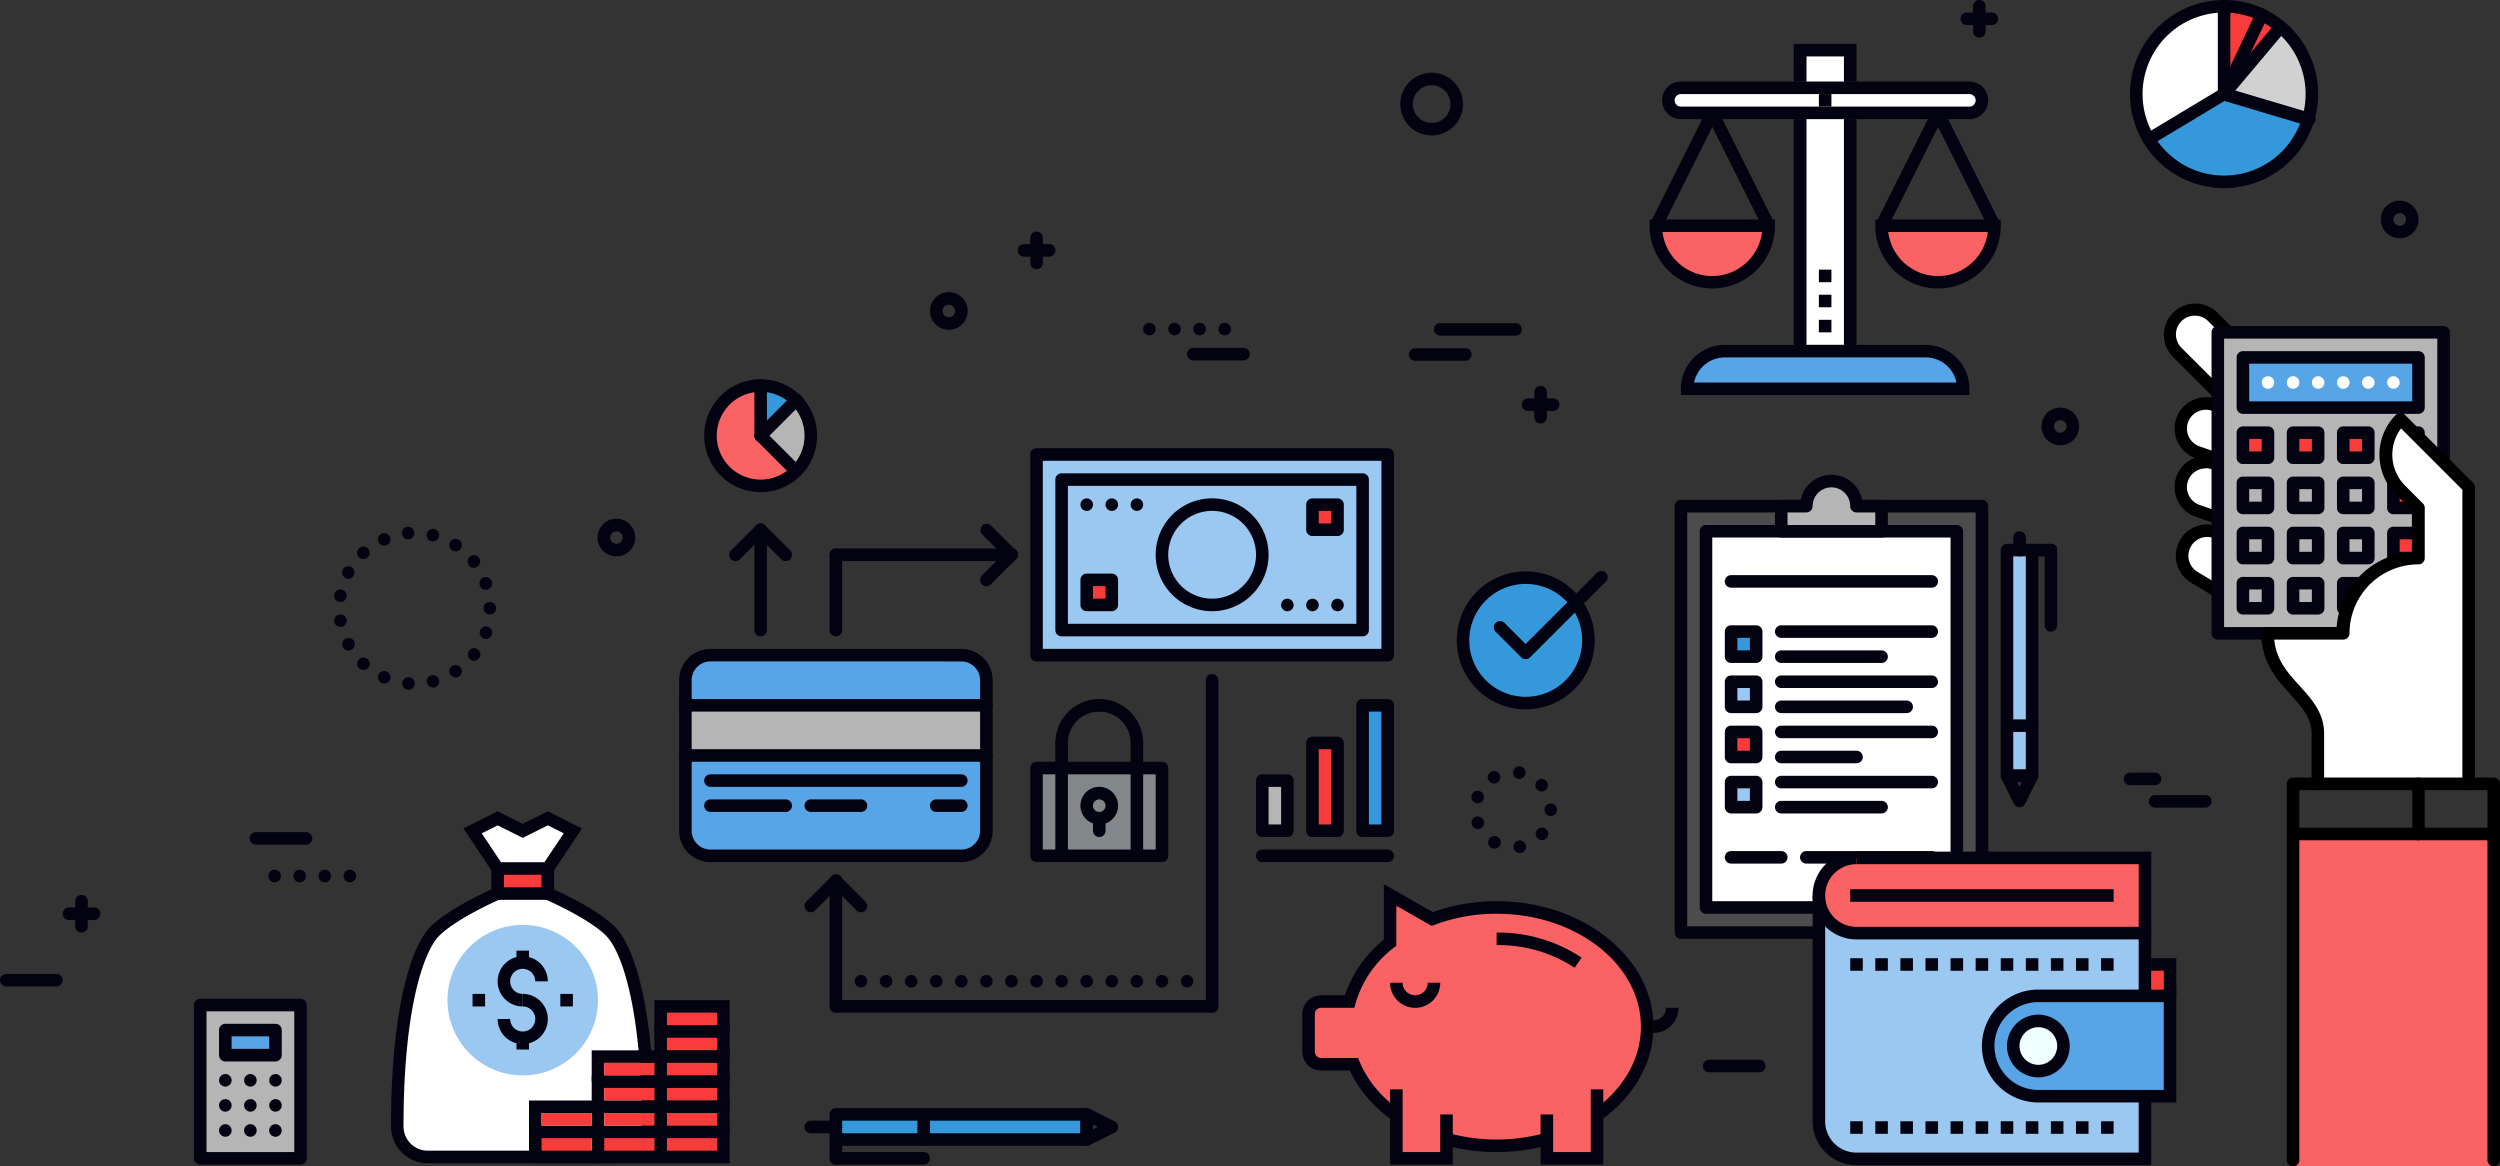 <svg id="Laag_1" data-name="Laag 1" xmlns="http://www.w3.org/2000/svg" viewBox="0 0 398.68 186"><rect x="0" y="0" width="398.68" height="186" fill="#333333" stroke="none"/><defs><style>.cls-1{fill:#fff;}.cls-2{fill:#57a4e6;}.cls-3{fill:#020210;}.cls-4{fill:#fb6263;}.cls-5{fill:#b5b5b5;}.cls-6{fill:#fa3b3c;}.cls-7{fill:#9ac8f0;}.cls-8{fill:#4c4c4c;}.cls-9{fill:#3498db;}.cls-10{fill:azure;}.cls-11{fill:#82888a;}.cls-12{fill:#d1d1d1;}</style></defs><title>valuationHeader</title><path class="cls-1" d="M268.06,18a2,2,0,0,1,0-4h46a2,2,0,1,1,0,4Z"/><path class="cls-2" d="M313.06,62h-44a6,6,0,0,1,6-6h32A6,6,0,0,1,313.06,62Z"/><rect class="cls-1" x="288.06" y="8" width="6" height="47"/><path class="cls-3" d="M314.06,19h-46a3,3,0,0,1,0-6h46a3,3,0,1,1,0,6Zm-46-4a1,1,0,0,0,0,2h46a1,1,0,1,0,0-2Z"/><rect class="cls-3" x="294.06" y="19" width="2" height="36"/><polygon class="cls-3" points="296.06 13 294.06 13 294.06 9 288.06 9 288.06 13 286.06 13 286.06 7 296.06 7 296.06 13"/><rect class="cls-3" x="286.06" y="19" width="2" height="36"/><path class="cls-3" d="M314.06,63h-46V62a7,7,0,0,1,7-7h32a7,7,0,0,1,7,7Zm-43.9-2H312a5,5,0,0,0-4.9-4h-32A5,5,0,0,0,270.16,61Z"/><path class="cls-4" d="M264.06,36h18a9,9,0,0,1-18,0Z"/><path class="cls-3" d="M273.06,46a10,10,0,0,1-10-10V35h20v1A10,10,0,0,1,273.06,46Zm-7.94-9A8,8,0,0,0,281,37Z"/><rect class="cls-3" x="258.49" y="26" width="20.12" height="2" transform="translate(124.3 255.12) rotate(-63.43)"/><rect class="cls-3" x="276.56" y="16.94" width="2" height="20.12" transform="translate(17.23 126.98) rotate(-26.57)"/><path class="cls-4" d="M300.06,36h18a9,9,0,0,1-18,0Z"/><path class="cls-3" d="M309.06,46a10,10,0,0,1-10-10V35h20v1A10,10,0,0,1,309.06,46Zm-7.94-9A8,8,0,0,0,317,37Z"/><rect class="cls-3" x="294.49" y="26" width="20.12" height="2" transform="translate(144.19 287.32) rotate(-63.43)"/><rect class="cls-3" x="312.56" y="16.94" width="2" height="20.12" transform="translate(21.03 143.08) rotate(-26.57)"/><rect class="cls-3" x="290.06" y="15" width="2" height="2"/><rect class="cls-3" x="290.06" y="51" width="2" height="2"/><rect class="cls-3" x="290.06" y="47" width="2" height="2"/><rect class="cls-3" x="290.06" y="43" width="2" height="2"/><rect class="cls-4" x="365.68" y="133" width="32" height="53"/><path class="cls-1" d="M347.2,50.51a4,4,0,0,1,5.66,0l11.31,11.31a4,4,0,0,1-5.66,5.66L347.2,56.17A4,4,0,0,1,347.2,50.51Z"/><path d="M361.34,69.66a5,5,0,0,1-3.54-1.46L346.49,56.88a5,5,0,0,1,7.07-7.07l11.31,11.31a5,5,0,0,1-3.54,8.54ZM350,50.34a3,3,0,0,0-2.12,5.12l11.31,11.31a3.07,3.07,0,0,0,4.24,0,3,3,0,0,0,0-4.24L352.15,51.22A3,3,0,0,0,350,50.34Z"/><path class="cls-1" d="M348,67a4,4,0,0,1,5.09-2.47l3.78,1.31a4,4,0,0,1-2.62,7.56l-3.78-1.31A4,4,0,0,1,348,67Z"/><path d="M355.57,74.66a5,5,0,0,1-1.64-.28l-3.78-1.31a5,5,0,1,1,3.28-9.45l3.78,1.31a5,5,0,0,1-1.64,9.73Zm-3.78-9.31a3,3,0,0,0-1,5.84l3.78,1.31a3,3,0,0,0,2-5.67l-3.78-1.31A3,3,0,0,0,351.8,65.34Z"/><path class="cls-1" d="M348,76.35a4,4,0,0,1,5.09-2.47l3.78,1.31a4,4,0,0,1-2.62,7.56l-3.78-1.31A4,4,0,0,1,348,76.35Z"/><path d="M355.57,84a5,5,0,0,1-1.64-.28l-3.78-1.31a5,5,0,1,1,3.28-9.45l3.78,1.31A5,5,0,0,1,355.57,84Zm-3.78-9.31a3,3,0,0,0-1,5.84l3.78,1.31a3,3,0,0,0,2-5.67l-3.78-1.31A3,3,0,0,0,351.8,74.66Z"/><path class="cls-1" d="M348.54,86.58A4,4,0,0,1,354,85.2l3.43,2.05a4,4,0,0,1-4.11,6.86l-3.43-2.05A4,4,0,0,1,348.54,86.58Z"/><path d="M355.4,95.68a5,5,0,0,1-2.56-.71l-3.43-2.05a5,5,0,0,1-1.72-6.86,5,5,0,0,1,6.86-1.72L358,86.39a5,5,0,0,1-2.57,9.29ZM352,85.63a3,3,0,0,0-1.54,5.58l3.43,2.05a3,3,0,1,0,3.08-5.15l-3.43-2.05A3,3,0,0,0,352,85.63Z"/><rect class="cls-5" x="353.68" y="53" width="36" height="48"/><rect class="cls-6" x="381.68" y="69" width="4" height="4"/><rect class="cls-6" x="373.68" y="69" width="4" height="4"/><rect class="cls-6" x="365.71" y="69" width="4" height="4"/><rect class="cls-6" x="357.68" y="69" width="4" height="4"/><rect class="cls-6" x="381.68" y="77" width="4" height="4"/><rect class="cls-6" x="381.68" y="85" width="4" height="4"/><rect class="cls-6" x="381.68" y="93" width="4" height="4"/><rect class="cls-2" x="357.68" y="57" width="28" height="8"/><path class="cls-3" d="M385.68,66h-28a1,1,0,0,1-1-1V57a1,1,0,0,1,1-1h28a1,1,0,0,1,1,1v8A1,1,0,0,1,385.68,66Zm-27-2h26V58h-26Z"/><path class="cls-3" d="M385.68,74h-4a1,1,0,0,1-1-1V69a1,1,0,0,1,1-1h4a1,1,0,0,1,1,1v4A1,1,0,0,1,385.68,74Zm-3-2h2V70h-2Z"/><path class="cls-3" d="M385.68,82h-4a1,1,0,0,1-1-1V77a1,1,0,0,1,1-1h4a1,1,0,0,1,1,1v4A1,1,0,0,1,385.68,82Zm-3-2h2V78h-2Z"/><path class="cls-3" d="M385.68,90h-4a1,1,0,0,1-1-1V85a1,1,0,0,1,1-1h4a1,1,0,0,1,1,1v4A1,1,0,0,1,385.68,90Zm-3-2h2V86h-2Z"/><path class="cls-3" d="M385.68,98h-4a1,1,0,0,1-1-1V93a1,1,0,0,1,1-1h4a1,1,0,0,1,1,1v4A1,1,0,0,1,385.68,98Zm-3-2h2V94h-2Z"/><path class="cls-3" d="M361.68,74h-4a1,1,0,0,1-1-1V69a1,1,0,0,1,1-1h4a1,1,0,0,1,1,1v4A1,1,0,0,1,361.68,74Zm-3-2h2V70h-2Z"/><path class="cls-3" d="M361.68,82h-4a1,1,0,0,1-1-1V77a1,1,0,0,1,1-1h4a1,1,0,0,1,1,1v4A1,1,0,0,1,361.68,82Zm-3-2h2V78h-2Z"/><path class="cls-3" d="M361.68,90h-4a1,1,0,0,1-1-1V85a1,1,0,0,1,1-1h4a1,1,0,0,1,1,1v4A1,1,0,0,1,361.68,90Zm-3-2h2V86h-2Z"/><path class="cls-3" d="M369.68,74h-4a1,1,0,0,1-1-1V69a1,1,0,0,1,1-1h4a1,1,0,0,1,1,1v4A1,1,0,0,1,369.68,74Zm-3-2h2V70h-2Z"/><path class="cls-3" d="M369.68,82h-4a1,1,0,0,1-1-1V77a1,1,0,0,1,1-1h4a1,1,0,0,1,1,1v4A1,1,0,0,1,369.68,82Zm-3-2h2V78h-2Z"/><path class="cls-3" d="M369.68,90h-4a1,1,0,0,1-1-1V85a1,1,0,0,1,1-1h4a1,1,0,0,1,1,1v4A1,1,0,0,1,369.68,90Zm-3-2h2V86h-2Z"/><path class="cls-3" d="M377.68,74h-4a1,1,0,0,1-1-1V69a1,1,0,0,1,1-1h4a1,1,0,0,1,1,1v4A1,1,0,0,1,377.68,74Zm-3-2h2V70h-2Z"/><path class="cls-3" d="M377.68,82h-4a1,1,0,0,1-1-1V77a1,1,0,0,1,1-1h4a1,1,0,0,1,1,1v4A1,1,0,0,1,377.68,82Zm-3-2h2V78h-2Z"/><path class="cls-3" d="M377.68,90h-4a1,1,0,0,1-1-1V85a1,1,0,0,1,1-1h4a1,1,0,0,1,1,1v4A1,1,0,0,1,377.68,90Zm-3-2h2V86h-2Z"/><path class="cls-3" d="M385.68,98h-4a1,1,0,0,1-1-1V93a1,1,0,0,1,1-1h4a1,1,0,0,1,1,1v4A1,1,0,0,1,385.68,98Zm-3-2h2V94h-2Z"/><path class="cls-3" d="M361.68,98h-4a1,1,0,0,1-1-1V93a1,1,0,0,1,1-1h4a1,1,0,0,1,1,1v4A1,1,0,0,1,361.68,98Zm-3-2h2V94h-2Z"/><path class="cls-3" d="M369.68,98h-4a1,1,0,0,1-1-1V93a1,1,0,0,1,1-1h4a1,1,0,0,1,1,1v4A1,1,0,0,1,369.68,98Zm-3-2h2V94h-2Z"/><path class="cls-3" d="M377.68,98h-4a1,1,0,0,1-1-1V93a1,1,0,0,1,1-1h4a1,1,0,0,1,1,1v4A1,1,0,0,1,377.68,98Zm-3-2h2V94h-2Z"/><path class="cls-1" d="M380.68,61a1,1,0,0,1,1-1h0a1,1,0,0,1,1,1h0a1,1,0,0,1-1,1h0A1,1,0,0,1,380.68,61Zm-4,0a1,1,0,0,1,1-1h0a1,1,0,0,1,1,1h0a1,1,0,0,1-1,1h0A1,1,0,0,1,376.68,61Zm-4,0a1,1,0,0,1,1-1h0a1,1,0,0,1,1,1h0a1,1,0,0,1-1,1h0A1,1,0,0,1,372.68,61Zm-4,0a1,1,0,0,1,1-1h0a1,1,0,0,1,1,1h0a1,1,0,0,1-1,1h0A1,1,0,0,1,368.68,61Zm-4,0a1,1,0,0,1,1-1h0a1,1,0,0,1,1,1h0a1,1,0,0,1-1,1h0A1,1,0,0,1,364.68,61Zm-4,0a1,1,0,0,1,1-1h0a1,1,0,0,1,1,1h0a1,1,0,0,1-1,1h0A1,1,0,0,1,360.68,61Z"/><path class="cls-3" d="M389.68,102h-36a1,1,0,0,1-1-1V53a1,1,0,0,1,1-1h36a1,1,0,0,1,1,1v48A1,1,0,0,1,389.68,102Zm-35-2h34V54h-34Z"/><path class="cls-1" d="M369.68,125v-8c0-6.25-8-8-8-16h12a12,12,0,0,1,12-12V81l-2.83-2.83a8,8,0,0,1,0-11.31l10.83,10.83V125Z"/><path d="M397.68,134h-32a1,1,0,0,1-1-1v-8a1,1,0,0,1,1-1h32a1,1,0,0,1,1,1v8A1,1,0,0,1,397.68,134Zm-31-2h30v-6h-30Z"/><path d="M385.68,134a1,1,0,0,1-1-1v-8a1,1,0,0,1,2,0v8A1,1,0,0,1,385.68,134Z"/><path d="M397.68,186a1,1,0,0,1-1-1V133a1,1,0,1,1,2,0v52A1,1,0,0,1,397.68,186Z"/><path d="M365.68,186a1,1,0,0,1-1-1V133a1,1,0,1,1,2,0v52A1,1,0,0,1,365.68,186Z"/><path d="M393.68,126a1,1,0,0,1-1-1V78.1l-9.78-9.78a7,7,0,0,0,.66,9.14l2.83,2.83a1,1,0,0,1,.29.71v8a1,1,0,0,1-1,1,11,11,0,0,0-11,11,1,1,0,0,1-1,1h-11c.31,3.26,2.14,5.27,4.06,7.39s3.89,4.29,3.89,7.61v8a1,1,0,1,1-2,0v-8c0-2.55-1.56-4.27-3.37-6.26-2.17-2.39-4.63-5.1-4.63-9.74a1,1,0,0,1,1-1h11a13,13,0,0,1,12-12V81.41l-2.54-2.54a9,9,0,0,1,0-12.73,1,1,0,0,1,1.41,0L394.39,77a1,1,0,0,1,.29.71V125A1,1,0,0,1,393.68,126Z"/><rect class="cls-7" x="320.06" y="87.72" width="4" height="36"/><rect class="cls-8" x="268.06" y="80.72" width="48" height="68"/><rect class="cls-1" x="272.06" y="84.72" width="40" height="60"/><path class="cls-3" d="M312.06,145.72h-40a1,1,0,0,1-1-1v-60a1,1,0,0,1,1-1h40a1,1,0,0,1,1,1v60A1,1,0,0,1,312.06,145.72Zm-39-2h38v-58h-38Z"/><path class="cls-3" d="M316.06,149.72h-48a1,1,0,0,1-1-1v-68a1,1,0,0,1,1-1h48a1,1,0,0,1,1,1v68A1,1,0,0,1,316.06,149.72Zm-47-2h46v-66h-46Z"/><path class="cls-5" d="M296.06,80.72a4,4,0,0,0-8,0h-4v4h16v-4Z"/><rect class="cls-7" x="276.06" y="108.72" width="4" height="4"/><rect class="cls-7" x="276.06" y="124.72" width="4" height="4"/><rect class="cls-9" x="276.06" y="100.72" width="4" height="4"/><rect class="cls-6" x="276.06" y="116.72" width="4" height="4"/><path class="cls-3" d="M300.06,85.72h-16a1,1,0,0,1-1-1v-4a1,1,0,0,1,1-1h3.1a5,5,0,0,1,9.8,0h3.1a1,1,0,0,1,1,1v4A1,1,0,0,1,300.06,85.72Zm-15-2h14v-2h-3a1,1,0,0,1-1-1,3,3,0,0,0-6,0,1,1,0,0,1-1,1h-3Z"/><path class="cls-3" d="M308.06,93.72h-32a1,1,0,0,1,0-2h32a1,1,0,0,1,0,2Z"/><path class="cls-3" d="M280.06,105.72h-4a1,1,0,0,1-1-1v-4a1,1,0,0,1,1-1h4a1,1,0,0,1,1,1v4A1,1,0,0,1,280.06,105.72Zm-3-2h2v-2h-2Z"/><path class="cls-3" d="M308.06,101.72h-24a1,1,0,0,1,0-2h24a1,1,0,0,1,0,2Z"/><path class="cls-3" d="M300.06,105.72h-16a1,1,0,0,1,0-2h16a1,1,0,0,1,0,2Z"/><path class="cls-3" d="M280.06,113.72h-4a1,1,0,0,1-1-1v-4a1,1,0,0,1,1-1h4a1,1,0,0,1,1,1v4A1,1,0,0,1,280.06,113.72Zm-3-2h2v-2h-2Z"/><path class="cls-3" d="M308.06,109.72h-24a1,1,0,0,1,0-2h24a1,1,0,0,1,0,2Z"/><path class="cls-3" d="M304.06,113.72h-20a1,1,0,0,1,0-2h20a1,1,0,0,1,0,2Z"/><path class="cls-3" d="M280.06,121.72h-4a1,1,0,0,1-1-1v-4a1,1,0,0,1,1-1h4a1,1,0,0,1,1,1v4A1,1,0,0,1,280.06,121.72Zm-3-2h2v-2h-2Z"/><path class="cls-3" d="M308.06,117.72h-24a1,1,0,0,1,0-2h24a1,1,0,0,1,0,2Z"/><path class="cls-3" d="M296.06,121.72h-12a1,1,0,0,1,0-2h12a1,1,0,0,1,0,2Z"/><path class="cls-3" d="M280.06,129.72h-4a1,1,0,0,1-1-1v-4a1,1,0,0,1,1-1h4a1,1,0,0,1,1,1v4A1,1,0,0,1,280.06,129.72Zm-3-2h2v-2h-2Z"/><path class="cls-3" d="M308.06,125.72h-24a1,1,0,0,1,0-2h24a1,1,0,0,1,0,2Z"/><path class="cls-3" d="M300.06,129.72h-16a1,1,0,0,1,0-2h16a1,1,0,0,1,0,2Z"/><path class="cls-3" d="M284.06,137.72h-8a1,1,0,0,1,0-2h8a1,1,0,0,1,0,2Z"/><path class="cls-3" d="M308.06,137.72h-20a1,1,0,0,1,0-2h20a1,1,0,0,1,0,2Z"/><path class="cls-3" d="M324.06,124.72h-4a1,1,0,0,1-1-1v-36a1,1,0,0,1,1-1h4a1,1,0,0,1,1,1v36A1,1,0,0,1,324.06,124.72Zm-3-2h2v-34h-2Z"/><path class="cls-3" d="M322.06,128.72a1,1,0,0,1-.89-.55l-2-4a1,1,0,0,1,.89-1.45h4a1,1,0,0,1,.89,1.45l-2,4A1,1,0,0,1,322.06,128.72Zm-.38-4,.38.76.38-.76Z"/><path class="cls-3" d="M327.06,100.72a1,1,0,0,1-1-1v-12a1,1,0,0,1,2,0v12A1,1,0,0,1,327.06,100.72Z"/><path class="cls-3" d="M327.06,88.72h-3a1,1,0,0,1,0-2h3a1,1,0,0,1,0,2Z"/><path class="cls-3" d="M322.06,88.72a1,1,0,0,1-1-1v-2a1,1,0,0,1,2,0v2A1,1,0,0,1,322.06,88.72Z"/><path class="cls-3" d="M324.06,116.72h-4a1,1,0,0,1,0-2h4a1,1,0,0,1,0,2Z"/><path class="cls-7" d="M290.06,142.81v36a6,6,0,0,0,6,6h46v-36h-46a6,6,0,0,1-6-6Z"/><rect class="cls-4" x="296.06" y="136.81" width="46" height="12"/><circle class="cls-4" cx="296.06" cy="142.81" r="6"/><polygon class="cls-3" points="343.06 148.81 341.06 148.81 341.06 137.81 296.06 137.81 296.06 135.81 343.06 135.81 343.06 148.81"/><rect class="cls-3" x="295.06" y="141.81" width="42" height="2"/><path class="cls-3" d="M343.06,158.81h-2v-9h-45a7,7,0,0,1,0-14v2a5,5,0,0,0,0,10h47Z"/><path class="cls-3" d="M343.06,185.81h-47a7,7,0,0,1-7-7v-36h2v36a5,5,0,0,0,5,5h45v-9h2Z"/><path class="cls-2" d="M325.06,174.81a8,8,0,0,1,0-16h21v16Z"/><circle class="cls-10" cx="325.06" cy="166.81" r="4"/><path class="cls-3" d="M325.06,171.81a5,5,0,1,1,5-5A5,5,0,0,1,325.06,171.81Zm0-8a3,3,0,1,0,3,3A3,3,0,0,0,325.06,163.81Z"/><path class="cls-3" d="M347.06,175.81h-22a9,9,0,0,1,0-18h22Zm-22-16a7,7,0,0,0,0,14h20v-14Z"/><rect class="cls-3" x="335.06" y="152.81" width="2" height="2"/><rect class="cls-3" x="331.06" y="152.81" width="2" height="2"/><rect class="cls-3" x="327.06" y="152.81" width="2" height="2"/><rect class="cls-3" x="323.06" y="152.81" width="2" height="2"/><rect class="cls-3" x="319.06" y="152.81" width="2" height="2"/><rect class="cls-3" x="315.06" y="152.81" width="2" height="2"/><rect class="cls-3" x="311.06" y="152.81" width="2" height="2"/><rect class="cls-3" x="307.06" y="152.81" width="2" height="2"/><rect class="cls-3" x="303.06" y="152.81" width="2" height="2"/><rect class="cls-3" x="299.06" y="152.81" width="2" height="2"/><rect class="cls-3" x="295.06" y="152.81" width="2" height="2"/><rect class="cls-3" x="335.06" y="178.81" width="2" height="2"/><rect class="cls-3" x="331.06" y="178.81" width="2" height="2"/><rect class="cls-3" x="327.06" y="178.81" width="2" height="2"/><rect class="cls-3" x="323.06" y="178.81" width="2" height="2"/><rect class="cls-3" x="319.06" y="178.81" width="2" height="2"/><rect class="cls-3" x="315.06" y="178.81" width="2" height="2"/><rect class="cls-3" x="311.06" y="178.81" width="2" height="2"/><rect class="cls-3" x="307.06" y="178.81" width="2" height="2"/><rect class="cls-3" x="303.06" y="178.81" width="2" height="2"/><rect class="cls-3" x="299.06" y="178.81" width="2" height="2"/><rect class="cls-3" x="295.06" y="178.81" width="2" height="2"/><polygon class="cls-3" points="347.06 158.81 345.06 158.81 345.06 154.81 343.06 154.81 343.06 152.81 347.06 152.81 347.06 158.81"/><rect class="cls-6" x="343.06" y="154.81" width="2" height="3"/><rect class="cls-11" x="165.3" y="122.48" width="20" height="14"/><path class="cls-3" d="M185.3,137.48h-20a1,1,0,0,1-1-1v-14a1,1,0,0,1,1-1h20a1,1,0,0,1,1,1v14A1,1,0,0,1,185.3,137.48Zm-19-2h18v-12h-18Z"/><path class="cls-3" d="M169.3,137.48a1,1,0,0,1-1-1v-14a1,1,0,0,1,2,0v14A1,1,0,0,1,169.3,137.48Z"/><path class="cls-3" d="M181.3,137.48a1,1,0,0,1-1-1v-14a1,1,0,0,1,2,0v14A1,1,0,0,1,181.3,137.48Z"/><path class="cls-3" d="M175.3,131.48a3,3,0,1,1,3-3A3,3,0,0,1,175.3,131.48Zm0-4a1,1,0,1,0,1,1A1,1,0,0,0,175.3,127.48Z"/><path class="cls-3" d="M175.3,133.48a1,1,0,0,1-1-1v-2a1,1,0,0,1,2,0v2A1,1,0,0,1,175.3,133.48Z"/><rect class="cls-2" x="109.3" y="104.48" width="48" height="32" rx="4" ry="4"/><rect class="cls-5" x="109.3" y="112.48" width="48" height="8"/><path class="cls-3" d="M153.3,137.48h-40a5,5,0,0,1-5-5v-24a5,5,0,0,1,5-5h40a5,5,0,0,1,5,5v24A5,5,0,0,1,153.3,137.48Zm-40-32a3,3,0,0,0-3,3v24a3,3,0,0,0,3,3h40a3,3,0,0,0,3-3v-24a3,3,0,0,0-3-3Z"/><path class="cls-3" d="M157.3,113.48h-48a1,1,0,0,1,0-2h48a1,1,0,0,1,0,2Z"/><path class="cls-3" d="M157.3,121.48h-48a1,1,0,0,1,0-2h48a1,1,0,0,1,0,2Z"/><path class="cls-3" d="M153.3,125.48h-40a1,1,0,0,1,0-2h40a1,1,0,0,1,0,2Z"/><path class="cls-3" d="M125.3,129.48h-12a1,1,0,0,1,0-2h12a1,1,0,1,1,0,2Z"/><path class="cls-3" d="M137.3,129.48h-8a1,1,0,0,1,0-2h8a1,1,0,0,1,0,2Z"/><path class="cls-3" d="M153.3,129.48h-4a1,1,0,0,1,0-2h4a1,1,0,0,1,0,2Z"/><path class="cls-3" d="M193.3,161.48a1,1,0,0,1-1-1v-52a1,1,0,0,1,2,0v52A1,1,0,0,1,193.3,161.48Z"/><path class="cls-3" d="M193.3,161.48h-60a1,1,0,0,1,0-2h60a1,1,0,0,1,0,2Z"/><path class="cls-3" d="M133.3,161.48a1,1,0,0,1-1-1v-20a1,1,0,0,1,2,0v20A1,1,0,0,1,133.3,161.48Z"/><path class="cls-3" d="M129.3,145.48a1,1,0,0,1-.71-1.71l4-4a1,1,0,1,1,1.41,1.41l-4,4A1,1,0,0,1,129.3,145.48Z"/><path class="cls-3" d="M137.3,145.48a1,1,0,0,1-.71-.29l-4-4a1,1,0,0,1,1.41-1.41l4,4a1,1,0,0,1-.71,1.71Z"/><path class="cls-3" d="M133.3,101.48a1,1,0,0,1-1-1v-12a1,1,0,1,1,2,0v12A1,1,0,0,1,133.3,101.48Z"/><rect class="cls-7" x="165.3" y="72.48" width="56" height="32"/><rect class="cls-6" x="173.3" y="92.47" width="4" height="4"/><rect class="cls-6" x="209.3" y="80.72" width="4" height="4"/><path class="cls-3" d="M221.3,105.48h-56a1,1,0,0,1-1-1v-32a1,1,0,0,1,1-1h56a1,1,0,0,1,1,1v32A1,1,0,0,1,221.3,105.48Zm-55-2h54v-30h-54Z"/><path class="cls-3" d="M217.3,101.48h-48a1,1,0,0,1-1-1v-24a1,1,0,0,1,1-1h48a1,1,0,0,1,1,1v24A1,1,0,0,1,217.3,101.48Zm-47-2h46v-22h-46Z"/><path class="cls-3" d="M193.3,97.47a9,9,0,1,1,9-9A9,9,0,0,1,193.3,97.47Zm0-16a7,7,0,1,0,7,7A7,7,0,0,0,193.3,81.47Z"/><path class="cls-3" d="M173.3,81.48a1.05,1.05,0,0,1-.71-.29,1,1,0,0,1-.29-.71,1,1,0,1,1,2,0,1,1,0,0,1-1,1Z"/><path class="cls-3" d="M176.3,80.48a1,1,0,0,1,1-1h0a1,1,0,0,1,1,1h0a1,1,0,0,1-1,1h0A1,1,0,0,1,176.3,80.48Z"/><path class="cls-3" d="M181.3,81.48a1,1,0,1,1,.71-1.71,1,1,0,0,1,0,1.42A1.05,1.05,0,0,1,181.3,81.48Z"/><path class="cls-3" d="M205.3,97.48a1,1,0,0,1-1-1,1,1,0,0,1,.29-.71,1,1,0,1,1,.71,1.71Z"/><path class="cls-3" d="M208.3,96.48a1,1,0,0,1,1-1h0a1,1,0,0,1,1,1h0a1,1,0,0,1-1,1h0A1,1,0,0,1,208.3,96.48Z"/><path class="cls-3" d="M213.3,97.48a1.05,1.05,0,0,1-.71-.29,1,1,0,0,1-.29-.71,1,1,0,0,1,.29-.71A1,1,0,0,1,214,97.19,1,1,0,0,1,213.3,97.48Z"/><path class="cls-3" d="M213.3,85.48h-4a1,1,0,0,1-1-1v-4a1,1,0,0,1,1-1h4a1,1,0,0,1,1,1v4A1,1,0,0,1,213.3,85.48Zm-3-2h2v-2h-2Z"/><path class="cls-3" d="M177.3,97.47h-4a1,1,0,0,1-1-1v-4a1,1,0,0,1,1-1h4a1,1,0,0,1,1,1v4A1,1,0,0,1,177.3,97.47Zm-3-2h2v-2h-2Z"/><path class="cls-3" d="M161.3,89.47h-28a1,1,0,0,1,0-2h28a1,1,0,0,1,0,2Z"/><path class="cls-3" d="M161.3,89.47a1,1,0,0,1-.71-.29l-4-4A1,1,0,0,1,158,83.77l4,4a1,1,0,0,1-.71,1.71Z"/><path class="cls-3" d="M157.3,93.48a1,1,0,0,1-.71-1.71l4-4A1,1,0,1,1,162,89.18l-4,4A1,1,0,0,1,157.3,93.48Z"/><path class="cls-3" d="M121.3,101.48a1,1,0,0,1-1-1v-16a1,1,0,0,1,2,0v16A1,1,0,0,1,121.3,101.48Z"/><path class="cls-3" d="M117.3,89.48a1,1,0,0,1-.71-1.71l4-4A1,1,0,0,1,122,85.19l-4,4A1,1,0,0,1,117.3,89.48Z"/><path class="cls-3" d="M125.3,89.48a1,1,0,0,1-.71-.29l-4-4A1,1,0,0,1,122,83.77l4,4a1,1,0,0,1-.71,1.71Z"/><path class="cls-3" d="M169.3,119.48a1,1,0,0,1-1-1,7,7,0,0,1,7-7,1,1,0,0,1,0,2,5,5,0,0,0-5,5A1,1,0,0,1,169.3,119.48Z"/><path class="cls-3" d="M181.3,119.48a1,1,0,0,1-1-1,5,5,0,0,0-5-5,1,1,0,0,1,0-2,7,7,0,0,1,7,7A1,1,0,0,1,181.3,119.48Z"/><path class="cls-3" d="M181.3,123.48a1,1,0,0,1-1-1v-4a1,1,0,0,1,2,0v4A1,1,0,0,1,181.3,123.48Z"/><path class="cls-3" d="M169.3,123.48a1,1,0,0,1-1-1v-4a1,1,0,0,1,2,0v4A1,1,0,0,1,169.3,123.48Z"/><rect class="cls-5" x="201.3" y="124.48" width="4" height="8"/><rect class="cls-6" x="209.3" y="118.48" width="4" height="14"/><rect class="cls-9" x="217.3" y="112.48" width="4" height="20"/><path class="cls-3" d="M221.3,137.48h-20a1,1,0,0,1,0-2h20a1,1,0,0,1,0,2Z"/><path class="cls-3" d="M205.3,133.48h-4a1,1,0,0,1-1-1v-8a1,1,0,0,1,1-1h4a1,1,0,0,1,1,1v8A1,1,0,0,1,205.3,133.48Zm-3-2h2v-6h-2Z"/><path class="cls-3" d="M213.3,133.48h-4a1,1,0,0,1-1-1v-14a1,1,0,0,1,1-1h4a1,1,0,0,1,1,1v14A1,1,0,0,1,213.3,133.48Zm-3-2h2v-12h-2Z"/><path class="cls-3" d="M221.3,133.48h-4a1,1,0,0,1-1-1v-20a1,1,0,0,1,1-1h4a1,1,0,0,1,1,1v20A1,1,0,0,1,221.3,133.48Zm-3-2h2v-18h-2Z"/><circle class="cls-9" cx="243.31" cy="102.12" r="10"/><path class="cls-3" d="M243.31,113.12a11,11,0,1,1,11-11A11,11,0,0,1,243.31,113.12Zm0-20a9,9,0,1,0,9,9A9,9,0,0,0,243.31,93.12Z"/><path class="cls-3" d="M243.31,105.12a1,1,0,0,1-.71-.29l-4-4A1,1,0,1,1,240,99.42l3.29,3.29L254.6,91.42A1,1,0,1,1,256,92.83l-12,12A1,1,0,0,1,243.31,105.12Z"/><path class="cls-3" d="M137.3,157.48a1,1,0,1,1,.71-.29A1.05,1.05,0,0,1,137.3,157.48Z"/><path class="cls-3" d="M184.3,156.48a1,1,0,0,1,1-1h0a1,1,0,0,1,1,1h0a1,1,0,0,1-1,1h0A1,1,0,0,1,184.3,156.48Zm-4,0a1,1,0,0,1,1-1h0a1,1,0,0,1,1,1h0a1,1,0,0,1-1,1h0A1,1,0,0,1,180.3,156.48Zm-4,0a1,1,0,0,1,1-1h0a1,1,0,0,1,1,1h0a1,1,0,0,1-1,1h0A1,1,0,0,1,176.3,156.48Zm-4,0a1,1,0,0,1,1-1h0a1,1,0,0,1,1,1h0a1,1,0,0,1-1,1h0A1,1,0,0,1,172.3,156.48Zm-4,0a1,1,0,0,1,1-1h0a1,1,0,0,1,1,1h0a1,1,0,0,1-1,1h0A1,1,0,0,1,168.3,156.48Zm-4,0a1,1,0,0,1,1-1h0a1,1,0,0,1,1,1h0a1,1,0,0,1-1,1h0A1,1,0,0,1,164.3,156.48Zm-4,0a1,1,0,0,1,1-1h0a1,1,0,0,1,1,1h0a1,1,0,0,1-1,1h0A1,1,0,0,1,160.3,156.48Zm-4,0a1,1,0,0,1,1-1h0a1,1,0,0,1,1,1h0a1,1,0,0,1-1,1h0A1,1,0,0,1,156.3,156.48Zm-4,0a1,1,0,0,1,1-1h0a1,1,0,0,1,1,1h0a1,1,0,0,1-1,1h0A1,1,0,0,1,152.3,156.48Zm-4,0a1,1,0,0,1,1-1h0a1,1,0,0,1,1,1h0a1,1,0,0,1-1,1h0A1,1,0,0,1,148.3,156.48Zm-4,0a1,1,0,0,1,1-1h0a1,1,0,0,1,1,1h0a1,1,0,0,1-1,1h0A1,1,0,0,1,144.3,156.48Zm-4,0a1,1,0,0,1,1-1h0a1,1,0,0,1,1,1h0a1,1,0,0,1-1,1h0A1,1,0,0,1,140.3,156.48Z"/><path class="cls-3" d="M189.3,157.48a1,1,0,1,1,.71-.29A1.05,1.05,0,0,1,189.3,157.48Z"/><path class="cls-9" d="M127,63.82a8,8,0,0,0-5.66-2.34v8Z"/><path class="cls-5" d="M127,75.14h0l-5.66-5.66L127,75.14a8,8,0,0,0,0-11.31l-5.66,5.66h0Z"/><path class="cls-4" d="M121.3,69.48h0v-8A8,8,0,1,0,127,75.14Z"/><path class="cls-3" d="M121.3,78.48a9,9,0,1,1,9-9A9,9,0,0,1,121.3,78.48Zm0-16a7,7,0,1,0,7,7A7,7,0,0,0,121.3,62.48Z"/><path class="cls-3" d="M121.3,70.48a1,1,0,0,1-1-1v-8a1,1,0,0,1,2,0v8A1,1,0,0,1,121.3,70.48Z"/><path class="cls-3" d="M121.3,70.48a1,1,0,0,1-.71-1.71l5.65-5.65a1,1,0,1,1,1.41,1.41L122,70.19A1,1,0,0,1,121.3,70.48Z"/><path class="cls-3" d="M126.77,75.94a1,1,0,0,1-.71-.29l-5.46-5.46A1,1,0,0,1,122,68.77l5.46,5.46a1,1,0,0,1-.71,1.71Z"/><path class="cls-3" d="M98.3,88.72a3,3,0,1,1,3-3A3,3,0,0,1,98.3,88.72Zm0-4a1,1,0,1,0,1,1A1,1,0,0,0,98.3,84.72Z"/><path class="cls-3" d="M328.56,71a3,3,0,1,1,3-3A3,3,0,0,1,328.56,71Zm0-4a1,1,0,1,0,1,1A1,1,0,0,0,328.56,67Z"/><rect class="cls-9" x="133.3" y="177.72" width="40" height="4"/><path class="cls-3" d="M173.3,182.72h-40a1,1,0,0,1-1-1v-4a1,1,0,0,1,1-1h40a1,1,0,0,1,1,1v4A1,1,0,0,1,173.3,182.72Zm-39-2h38v-2h-38Z"/><path class="cls-3" d="M173.3,182.72a1,1,0,0,1-1-1v-4a1,1,0,0,1,1.45-.89l4,2a1,1,0,0,1,0,1.79l-4,2A1,1,0,0,1,173.3,182.72Zm1-3.38v.76l.76-.38Z"/><path class="cls-3" d="M147.3,182.72a1,1,0,0,1-1-1v-3.61a1,1,0,0,1,2,0v3.61A1,1,0,0,1,147.3,182.72Z"/><path class="cls-3" d="M147.3,185.72h-14a1,1,0,0,1,0-2h14a1,1,0,0,1,0,2Z"/><path class="cls-3" d="M133.3,185.72a1,1,0,0,1-1-1v-3a1,1,0,0,1,2,0v3A1,1,0,0,1,133.3,185.72Z"/><path class="cls-3" d="M133.3,180.72h-4a1,1,0,0,1,0-2h4a1,1,0,0,1,0,2Z"/><path class="cls-3" d="M241.37,135.2a1,1,0,0,1,.81-1.16h0a1,1,0,0,1,1.16.81h0a1,1,0,0,1-.81,1.16h0l-.17,0h0A1,1,0,0,1,241.37,135.2Zm-3.55,0h0a1,1,0,0,1-.37-1.36h0a1,1,0,0,1,1.37-.37h0a1,1,0,0,1,.37,1.37h0a1,1,0,0,1-.87.5h0A1,1,0,0,1,237.82,135.19Zm7.44-1.45a1,1,0,0,1-.13-1.41h0a1,1,0,0,1,1.41-.13h0a1,1,0,0,1,.13,1.41h0a1,1,0,0,1-.77.36h0A1,1,0,0,1,245.27,133.74Zm-10.53-2.19h0a1,1,0,0,1,.59-1.29h0a1,1,0,0,1,1.29.59h0a1,1,0,0,1-.59,1.29h0a1.07,1.07,0,0,1-.35.06h0A1,1,0,0,1,234.73,131.55Zm11.57-2.43v0h0v0h0a1,1,0,0,1,1-1h0a1,1,0,0,1,1,1h0v0h0v0h0a1,1,0,0,1-1,1h0A1,1,0,0,1,246.31,129.12Zm-11-1.08a1,1,0,0,1-.6-1.27h0a1,1,0,0,1,1.28-.61h0a1,1,0,0,1,.61,1.28h0a1,1,0,0,1-.94.66h0A1,1,0,0,1,235.32,128Zm9.79-2.17h0a1,1,0,0,1,.1-1.41h0a1,1,0,0,1,1.42.1h0a1,1,0,0,1-.1,1.41h0a1,1,0,0,1-.65.24h0A1,1,0,0,1,245.11,125.87Zm-7.7-1.42a1,1,0,0,1,.35-1.37h0a1,1,0,0,1,1.37.36h0a1,1,0,0,1-.35,1.37h0a1,1,0,0,1-.51.13h0A1,1,0,0,1,237.4,124.45Zm4.73-.26h0a1,1,0,0,1-.82-1.15h0a1,1,0,0,1,1.15-.83h0a1,1,0,0,1,.83,1.14h0a1,1,0,0,1-1,.84h-.16Z"/><path class="cls-3" d="M65.06,110a1,1,0,0,1-.92-1.08h0a1,1,0,0,1,1.08-.92h0a1,1,0,0,1,.92,1.08h0a1,1,0,0,1-1,.92h-.08Zm3-1.08a1,1,0,0,1,.73-1.22h0a1,1,0,0,1,1.22.73h0a1,1,0,0,1-.73,1.21h0a1,1,0,0,1-.24,0h0A1,1,0,0,1,68.1,108.88Zm-7.19,0h0a1,1,0,0,1-.51-1.31h0a1,1,0,0,1,1.31-.52h0a1,1,0,0,1,.52,1.32h0a1,1,0,0,1-.92.6h0A1,1,0,0,1,60.91,108.91Zm10.94-1.32a1,1,0,0,1,.29-1.38h0a1,1,0,0,1,1.38.29h0a1,1,0,0,1-.28,1.38h0a1,1,0,0,1-.55.16h0A1,1,0,0,1,71.85,107.59Zm-14.52-1a1,1,0,0,1-.06-1.42h0a1,1,0,0,1,1.41-.06h0a1,1,0,0,1,.06,1.42h0a1,1,0,0,1-.74.32h0A1,1,0,0,1,57.33,106.58ZM75,105.16a1,1,0,0,1-.18-1.41h0a1,1,0,0,1,1.41-.17h0a1,1,0,0,1,.17,1.4h0a1,1,0,0,1-.79.39h0A1,1,0,0,1,75,105.16Zm-20.29-1.95h0a1,1,0,0,1,.39-1.36h0a1,1,0,0,1,1.36.4h0a1,1,0,0,1-.4,1.36h0a1,1,0,0,1-.48.12h0A1,1,0,0,1,54.69,103.21Zm22.46-1.37a1,1,0,0,1-.62-1.27h0a1,1,0,0,1,1.27-.62h0a1,1,0,0,1,.62,1.27h0a1,1,0,0,1-1,.68h0A.9.9,0,0,1,77.15,101.84ZM53.3,99.16A1,1,0,0,1,54.12,98h0a1,1,0,0,1,1.15.82h0a1,1,0,0,1-.82,1.15h0l-.17,0h0A1,1,0,0,1,53.3,99.16ZM77.12,97h0v0h0a1,1,0,0,1,1-1h0a1,1,0,0,1,1,1h0v0h0v0h0a1,1,0,0,1-1,1h0A1,1,0,0,1,77.12,97Zm-23-1a1,1,0,0,1-.82-1.15h0a1,1,0,0,1,1.15-.83h0a1,1,0,0,1,.82,1.15h0a1,1,0,0,1-1,.84h-.16Zm22.4-2.65h0a1,1,0,0,1,.62-1.28h0a1,1,0,0,1,1.27.62h0A1,1,0,0,1,77.79,94h0a1.25,1.25,0,0,1-.33.05h0A1,1,0,0,1,76.51,93.39Zm-21.43-1.2a1,1,0,0,1-.41-1.35h0A1,1,0,0,1,56,90.43h0a1,1,0,0,1,.4,1.36h0a1,1,0,0,1-.88.52h0A1,1,0,0,1,55.08,92.19Zm19.7-2a1,1,0,0,1,.16-1.4h0a1,1,0,0,1,1.41.17h0a1,1,0,0,1-.17,1.4h0a1,1,0,0,1-.62.22h0A1,1,0,0,1,74.78,90.21ZM57.24,88.87a1,1,0,0,1,0-1.41h0a1,1,0,0,1,1.41,0h0a1,1,0,0,1,0,1.42h0a1,1,0,0,1-.68.26h0A1,1,0,0,1,57.24,88.87Zm14.86-1.1a1,1,0,0,1-.29-1.38h0a1,1,0,0,1,1.38-.3h0a1,1,0,0,1,.3,1.38h0a1,1,0,0,1-.84.46h0A1,1,0,0,1,72.1,87.77ZM60.35,86.43a1,1,0,0,1,.51-1.32h0a1,1,0,0,1,1.32.51h0a1,1,0,0,1-.51,1.32h0a1.14,1.14,0,0,1-.4.08h0A1,1,0,0,1,60.35,86.43Zm8.44-.11h0a1,1,0,0,1-.73-1.22h0a1,1,0,0,1,1.21-.73h0A1,1,0,0,1,70,85.6h0a1,1,0,0,1-1,.75h0A.67.67,0,0,1,68.79,86.32ZM64.1,85.13A1,1,0,0,1,65,84h0a1,1,0,0,1,1.08.91h0A1,1,0,0,1,65.18,86h-.09A1,1,0,0,1,64.1,85.13Z"/><path class="cls-3" d="M151.31,52.59a3,3,0,1,1,3-3A3,3,0,0,1,151.31,52.59Zm0-4a1,1,0,1,0,1,1A1,1,0,0,0,151.31,48.59Z"/><path class="cls-3" d="M241.68,53.53h-12a1,1,0,0,1,0-2h12a1,1,0,0,1,0,2Z"/><path class="cls-3" d="M233.68,57.53h-8a1,1,0,0,1,0-2h8a1,1,0,0,1,0,2Z"/><path class="cls-3" d="M9,157.31H1a1,1,0,0,1,0-2H9a1,1,0,0,1,0,2Z"/><path class="cls-3" d="M198.3,57.48h-8a1,1,0,0,1,0-2h8a1,1,0,0,1,0,2Z"/><path class="cls-3" d="M239.31,162.72h-4a1,1,0,1,1,0-2h4a1,1,0,0,1,0,2Z"/><path class="cls-3" d="M194.3,52.48a1,1,0,0,1,1-1h0a1,1,0,0,1,1,1h0a1,1,0,0,1-1,1h0A1,1,0,0,1,194.3,52.48Zm-4,0a1,1,0,0,1,1-1h0a1,1,0,0,1,1,1h0a1,1,0,0,1-1,1h0A1,1,0,0,1,190.3,52.48Zm-4,0a1,1,0,0,1,1-1h0a1,1,0,0,1,1,1h0a1,1,0,0,1-1,1h0A1,1,0,0,1,186.3,52.48Zm-4,0a1,1,0,0,1,1-1h0a1,1,0,0,1,1,1h0a1,1,0,0,1-1,1h0A1,1,0,0,1,182.3,52.48Z"/><path class="cls-3" d="M40.8,132.7h8a1,1,0,1,1,0,2h-8a1,1,0,0,1,0-2Z"/><path class="cls-3" d="M44.8,139.7a1,1,0,0,1-1,1h0a1,1,0,0,1-1-1h0a1,1,0,0,1,1-1h0A1,1,0,0,1,44.8,139.7Zm4,0a1,1,0,0,1-1,1h0a1,1,0,0,1-1-1h0a1,1,0,0,1,1-1h0A1,1,0,0,1,48.8,139.7Zm4,0a1,1,0,0,1-1,1h0a1,1,0,0,1-1-1h0a1,1,0,0,1,1-1h0A1,1,0,0,1,52.8,139.7Zm4,0a1,1,0,0,1-1,1h0a1,1,0,0,1-1-1h0a1,1,0,0,1,1-1h0A1,1,0,0,1,56.8,139.7Z"/><path class="cls-3" d="M234.31,169.72a1,1,0,0,1,1-1h0a1,1,0,0,1,1,1h0a1,1,0,0,1-1,1h0A1,1,0,0,1,234.31,169.72Zm-4,0a1,1,0,0,1,1-1h0a1,1,0,0,1,1,1h0a1,1,0,0,1-1,1h0A1,1,0,0,1,230.31,169.72Zm-4,0a1,1,0,0,1,1-1h0a1,1,0,0,1,1,1h0a1,1,0,0,1-1,1h0A1,1,0,0,1,226.31,169.72Z"/><path class="cls-3" d="M165.31,42.93a1,1,0,0,1-1-1v-4a1,1,0,1,1,2,0v4A1,1,0,0,1,165.31,42.93Z"/><path class="cls-3" d="M167.31,40.93h-4a1,1,0,0,1,0-2h4a1,1,0,0,1,0,2Z"/><path class="cls-3" d="M13,148.72a1,1,0,0,1-1-1v-4a1,1,0,0,1,2,0v4A1,1,0,0,1,13,148.72Z"/><path class="cls-3" d="M15,146.72H11a1,1,0,0,1,0-2h4a1,1,0,0,1,0,2Z"/><path class="cls-3" d="M315.65,6a1,1,0,0,1-1-1V1a1,1,0,1,1,2,0V5A1,1,0,0,1,315.65,6Z"/><path class="cls-3" d="M317.65,4h-4a1,1,0,0,1,0-2h4a1,1,0,0,1,0,2Z"/><path class="cls-3" d="M245.68,67.53a1,1,0,0,1-1-1v-4a1,1,0,0,1,2,0v4A1,1,0,0,1,245.68,67.53Z"/><path class="cls-3" d="M247.68,65.53h-4a1,1,0,0,1,0-2h4a1,1,0,1,1,0,2Z"/><rect class="cls-5" x="31.93" y="160.28" width="16" height="24.44"/><rect class="cls-2" x="35.93" y="164.28" width="8" height="3.99"/><path class="cls-3" d="M47.93,185.72h-16a1,1,0,0,1-1-1V160.28a1,1,0,0,1,1-1h16a1,1,0,0,1,1,1v24.44A1,1,0,0,1,47.93,185.72Zm-15-2h14V161.28h-14Z"/><path class="cls-3" d="M43.93,169.27h-8a1,1,0,0,1-1-1v-4a1,1,0,0,1,1-1h8a1,1,0,0,1,1,1v4A1,1,0,0,1,43.93,169.27Zm-7-2h6v-2h-6Z"/><path class="cls-3" d="M35.93,173.28a1,1,0,1,1,.71-.29A1.05,1.05,0,0,1,35.93,173.28Z"/><path class="cls-3" d="M38.93,172.28a1,1,0,0,1,1-1h0a1,1,0,0,1,1,1h0a1,1,0,0,1-1,1h0A1,1,0,0,1,38.93,172.28Z"/><path class="cls-3" d="M43.93,173.28a1,1,0,1,1,.71-.29A1.05,1.05,0,0,1,43.93,173.28Z"/><path class="cls-3" d="M35.93,177.28a1,1,0,1,1,.71-.29A1.05,1.05,0,0,1,35.93,177.28Z"/><path class="cls-3" d="M38.93,176.28a1,1,0,0,1,1-1h0a1,1,0,0,1,1,1h0a1,1,0,0,1-1,1h0A1,1,0,0,1,38.93,176.28Z"/><path class="cls-3" d="M43.93,177.28a1,1,0,1,1,.71-1.71,1,1,0,0,1,.29.71,1,1,0,0,1-1,1Z"/><path class="cls-3" d="M35.93,181.28a1,1,0,1,1,.71-.29A1.05,1.05,0,0,1,35.93,181.28Z"/><path class="cls-3" d="M38.93,180.28a1,1,0,0,1,1-1h0a1,1,0,0,1,1,1h0a1,1,0,0,1-1,1h0A1,1,0,0,1,38.93,180.28Z"/><path class="cls-3" d="M43.93,181.28a1.05,1.05,0,0,1-.71-.29,1,1,0,0,1,0-1.42,1,1,0,1,1,.71,1.71Z"/><polygon class="cls-1" points="79.36 138.5 75.36 132.5 79.36 130.5 83.36 132.5 87.36 130.5 91.36 132.5 87.36 138.5 79.36 138.5"/><path class="cls-1" d="M87.36,142.5s7,3,10,6,6,13,6,31a4.85,4.85,0,0,1-5,5h-30a4.85,4.85,0,0,1-5-5c0-18,3-28,6-31s10-6,10-6Z"/><path class="cls-3" d="M98.36,185.5h-30a5.87,5.87,0,0,1-6-6c0-18.74,3.25-28.66,6.29-31.71s10-6.09,10.31-6.21l.79,1.84c-.07,0-6.86,3-9.69,5.79-2.63,2.63-5.71,12.15-5.71,30.29a3.87,3.87,0,0,0,4,4h30a3.87,3.87,0,0,0,4-4c0-18.15-3.07-27.66-5.71-30.29-2.83-2.83-9.62-5.76-9.69-5.79l.79-1.84c.29.13,7.21,3.11,10.31,6.21s6.29,13,6.29,31.71A5.87,5.87,0,0,1,98.36,185.5Z"/><rect class="cls-6" x="79.36" y="138.5" width="8" height="4"/><path class="cls-3" d="M88.36,143.5h-10v-6h10Zm-8-2h6v-2h-6Z"/><polygon class="cls-3" points="88.19 139.05 86.53 137.94 89.9 132.89 87.36 131.62 83.36 133.62 79.36 131.62 76.82 132.89 80.19 137.94 78.53 139.05 73.9 132.11 79.36 129.38 83.36 131.38 87.36 129.38 92.82 132.11 88.19 139.05"/><circle class="cls-7" cx="83.36" cy="159.5" r="12"/><rect class="cls-6" x="105.36" y="180.5" width="10" height="4"/><path class="cls-3" d="M116.36,185.5h-12v-6h12Zm-10-2h8v-2h-8Z"/><polygon class="cls-3" points="116.36 164.5 114.36 164.5 114.36 161.5 106.36 161.5 106.36 164.5 104.36 164.5 104.36 159.5 116.36 159.5 116.36 164.5"/><rect class="cls-6" x="106.36" y="161.5" width="8" height="2"/><polygon class="cls-3" points="116.36 168.5 114.36 168.5 114.36 165.5 106.36 165.5 106.36 168.5 104.36 168.5 104.36 163.5 116.36 163.5 116.36 168.5"/><rect class="cls-6" x="106.36" y="165.5" width="8" height="2"/><polygon class="cls-3" points="116.36 172.5 114.36 172.5 114.36 169.5 106.36 169.5 106.36 172.5 104.36 172.5 104.36 167.5 116.36 167.5 116.36 172.5"/><rect class="cls-6" x="106.36" y="169.5" width="8" height="2"/><polygon class="cls-3" points="116.36 176.5 114.36 176.5 114.36 173.5 106.36 173.5 106.36 176.5 104.36 176.5 104.36 171.5 116.36 171.5 116.36 176.5"/><rect class="cls-6" x="106.36" y="173.5" width="8" height="2"/><polygon class="cls-3" points="116.36 180.5 114.36 180.5 114.36 177.5 106.36 177.5 106.36 180.5 104.36 180.5 104.36 175.5 116.36 175.5 116.36 180.5"/><rect class="cls-6" x="106.36" y="177.5" width="8" height="2"/><rect class="cls-6" x="95.36" y="180.5" width="9" height="4"/><polygon class="cls-3" points="105.36 185.5 94.36 185.5 94.36 179.5 105.36 179.5 105.36 181.5 96.36 181.5 96.36 183.5 105.36 183.5 105.36 185.5"/><polygon class="cls-3" points="96.36 172.5 94.36 172.5 94.36 167.5 105.36 167.5 105.36 169.5 96.36 169.5 96.36 172.5"/><rect class="cls-6" x="96.36" y="169.5" width="8" height="2"/><polygon class="cls-3" points="96.36 176.5 94.36 176.5 94.36 171.5 105.36 171.5 105.36 173.5 96.36 173.5 96.36 176.5"/><rect class="cls-6" x="96.36" y="173.5" width="8" height="2"/><polygon class="cls-3" points="96.36 180.5 94.36 180.5 94.36 175.5 105.36 175.5 105.36 177.5 96.36 177.5 96.36 180.5"/><rect class="cls-6" x="96.36" y="177.5" width="8" height="2"/><rect class="cls-6" x="85.36" y="180.5" width="9" height="4"/><polygon class="cls-3" points="95.36 185.5 84.36 185.5 84.36 179.5 95.36 179.5 95.36 181.5 86.36 181.5 86.36 183.5 95.36 183.5 95.36 185.5"/><polygon class="cls-3" points="86.36 180.5 84.36 180.5 84.36 175.5 95.36 175.5 95.36 177.5 86.36 177.5 86.36 180.5"/><rect class="cls-6" x="86.36" y="177.5" width="8" height="2"/><path class="cls-3" d="M83.36,160.5a4,4,0,1,1,4-4h-2a2,2,0,1,0-2,2Z"/><path class="cls-3" d="M83.36,166.5a4,4,0,0,1-4-4h2a2,2,0,1,0,2-2v-2a4,4,0,0,1,0,8Z"/><rect class="cls-3" x="82.36" y="151.6" width="2" height="1.6"/><rect class="cls-3" x="82.36" y="165.62" width="2" height="1.75"/><rect class="cls-3" x="89.36" y="158.5" width="2" height="2"/><rect class="cls-3" x="75.36" y="158.5" width="2" height="2"/><path class="cls-12" d="M368.1,19a14,14,0,0,0-4.39-14.69l-9,10.69Z"/><path class="cls-6" d="M363.71,4.31a14,14,0,0,0-3-1.94l-6,12.64Z"/><path class="cls-9" d="M354.68,15l-12,7.21A14,14,0,0,0,368.1,19Z"/><path class="cls-1" d="M354.68,1a14,14,0,0,0-12,21.21l12-7.21Z"/><path class="cls-6" d="M360.68,2.36a13.93,13.93,0,0,0-6-1.36V15Z"/><path class="cls-3" d="M354.68,30a15,15,0,1,1,15-15A15,15,0,0,1,354.68,30Zm0-28a13,13,0,1,0,13,13A13,13,0,0,0,354.68,2Z"/><path class="cls-3" d="M354.68,16a1,1,0,0,1-1-1V1a1,1,0,0,1,2,0V15A1,1,0,0,1,354.68,16Z"/><path class="cls-3" d="M354.68,16a1,1,0,0,1-.9-1.43l6-12.65a1,1,0,0,1,1.81.86l-6,12.65A1,1,0,0,1,354.68,16Z"/><path class="cls-3" d="M368.1,20a1,1,0,0,1-.29,0L354.4,16A1,1,0,1,1,355,14l13.42,4a1,1,0,0,1-.29,2Z"/><path class="cls-3" d="M342.68,23.21a1,1,0,0,1-.52-1.86l12-7.21a1,1,0,0,1,1,1.71l-12,7.21A1,1,0,0,1,342.68,23.21Z"/><path class="cls-3" d="M354.68,16a1,1,0,0,1-.76-1.64l9-10.7a1,1,0,0,1,1.53,1.29l-9,10.7A1,1,0,0,1,354.68,16Z"/><path class="cls-3" d="M228.31,21.6a5,5,0,1,1,5-5A5,5,0,0,1,228.31,21.6Zm0-8a3,3,0,1,0,3,3A3,3,0,0,0,228.31,13.6Z"/><path class="cls-3" d="M382.68,38a3,3,0,1,1,3-3A3,3,0,0,1,382.68,38Zm0-4a1,1,0,1,0,1,1A1,1,0,0,0,382.68,34Z"/><path class="cls-3" d="M343.68,125.21h-4a1,1,0,0,1,0-2h4a1,1,0,0,1,0,2Z"/><path class="cls-3" d="M351.68,128.79h-8a1,1,0,0,1,0-2h8a1,1,0,0,1,0,2Z"/><path class="cls-3" d="M280.56,171h-8a1,1,0,0,1,0-2h8a1,1,0,0,1,0,2Z"/><path class="cls-4" d="M238.68,144.72a29.21,29.21,0,0,0-10.29,1.84l-6.71-3.84v7.61a18.27,18.27,0,0,0-6.46,9.39h-4.54a2,2,0,0,0-2,2v6a2,2,0,0,0,2,2h5.23c3.17,7.55,12.17,13,22.77,13,13.25,0,24-8.51,24-19S251.93,144.72,238.68,144.72Z"/><path class="cls-3" d="M225.68,160.72a4,4,0,0,1-4-4h2a2,2,0,0,0,4,0h2A4,4,0,0,1,225.68,160.72Z"/><path class="cls-3" d="M238.68,183.72c-10.48,0-19.79-5.2-23.42-13h-4.58a3,3,0,0,1-3-3v-6a3,3,0,0,1,3-3h3.79a19.31,19.31,0,0,1,6.21-8.87V141l7.81,4.46a30.14,30.14,0,0,1,10.19-1.74c13.79,0,25,9,25,20S252.46,183.72,238.68,183.72Zm-28-23a1,1,0,0,0-1,1v6a1,1,0,0,0,1,1h5.89l.26.61c3.11,7.41,11.89,12.39,21.85,12.39,12.68,0,23-8.07,23-18s-10.32-18-23-18a28.08,28.08,0,0,0-9.93,1.77l-.44.17-5.63-3.22v6.37l-.38.3a17.24,17.24,0,0,0-6.12,8.87l-.2.74Z"/><path class="cls-3" d="M263.68,164.72v-2a2,2,0,0,0,2-2h2A4,4,0,0,1,263.68,164.72Z"/><rect x="262.68" y="162.72" width="1" height="2"/><polygon class="cls-4" points="230.68 177.72 230.68 184.72 222.68 184.72 222.68 173.72 230.68 177.72"/><polygon class="cls-3" points="231.68 185.72 221.68 185.72 221.68 173.72 223.68 173.72 223.68 183.72 229.68 183.72 229.68 177.72 231.68 177.72 231.68 185.72"/><polygon class="cls-4" points="254.68 173.72 254.68 184.72 246.68 184.72 246.68 177.72 254.68 173.72"/><polygon class="cls-3" points="255.68 185.72 245.68 185.72 245.68 177.72 247.68 177.72 247.68 183.72 253.68 183.72 253.68 173.72 255.68 173.72 255.68 185.72"/><path class="cls-3" d="M251.1,154.33a22,22,0,0,0-12.43-3.61v-2a24,24,0,0,1,13.56,4Z"/></svg>